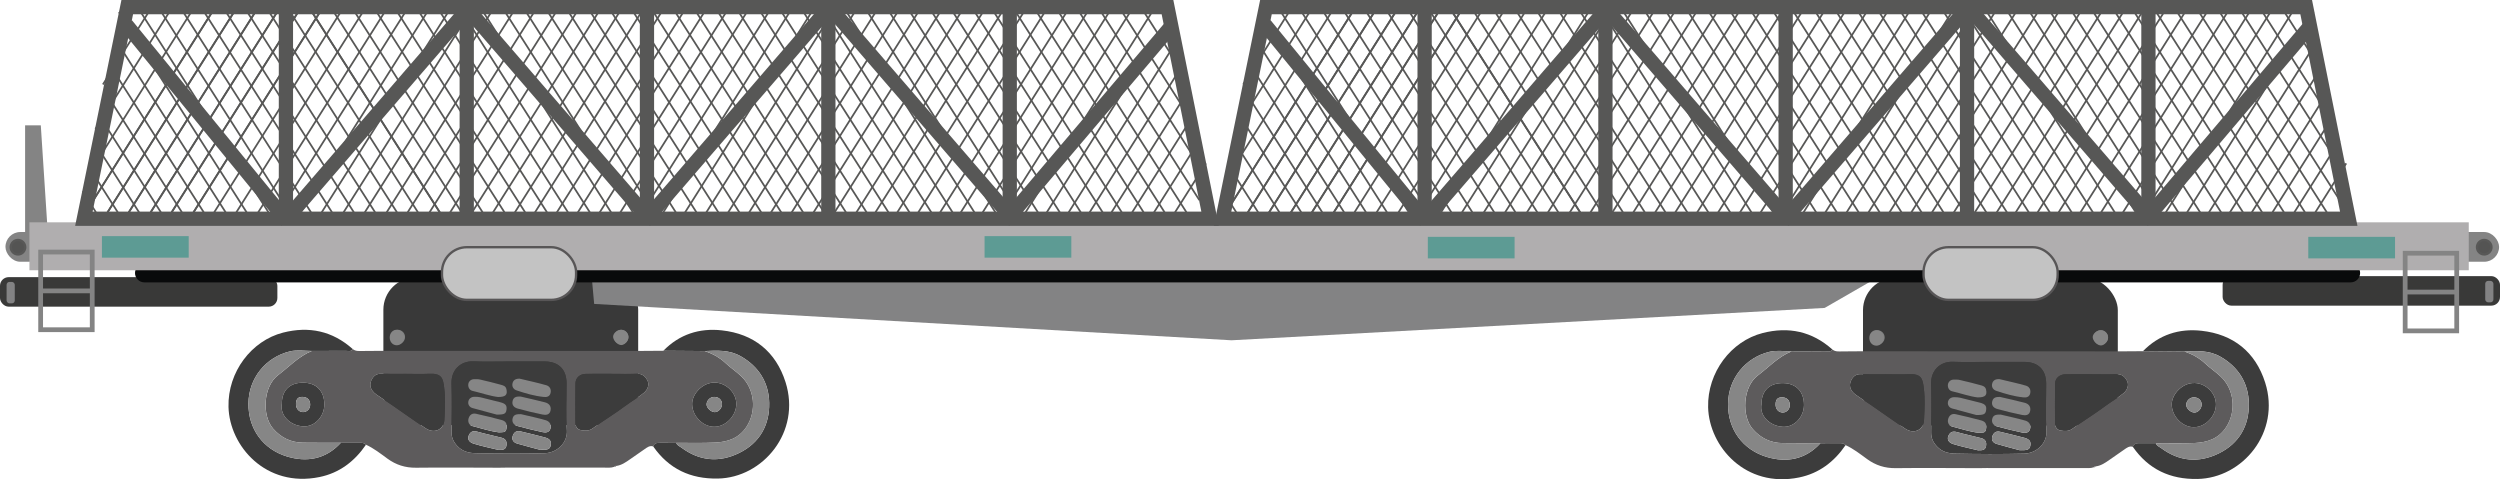<?xml version="1.0" encoding="UTF-8"?> <svg xmlns="http://www.w3.org/2000/svg" id="Capa_2" data-name="Capa 2" viewBox="0 0 1460.27 279.92"><defs><style> .cls-1 { stroke-width: 1.04px; } .cls-1, .cls-2 { stroke: #575756; } .cls-1, .cls-2, .cls-3, .cls-4, .cls-5 { stroke-miterlimit: 10; } .cls-1, .cls-2, .cls-5 { fill: none; } .cls-2 { stroke-width: 8.33px; } .cls-3 { fill: #c3c3c3; stroke: #585657; } .cls-3, .cls-4 { stroke-width: 1.39px; } .cls-4 { fill: #545453; stroke: #585857; } .cls-6 { fill: #5d5b5c; } .cls-6, .cls-7, .cls-8, .cls-9, .cls-10, .cls-11, .cls-12, .cls-13, .cls-14, .cls-15, .cls-16, .cls-17 { stroke-width: 0px; } .cls-7 { fill: #777677; } .cls-8 { fill: #5d9b94; } .cls-9 { fill: #868686; } .cls-10 { fill: #393939; } .cls-11 { fill: #393938; } .cls-12 { fill: #3c3c3c; } .cls-13 { fill: #838384; } .cls-14 { fill: #090a0b; } .cls-15 { fill: #b0aeaf; } .cls-16 { fill: #848484; } .cls-17 { fill: #818282; } .cls-5 { stroke: #848484; stroke-width: 2.78px; } </style></defs><g id="Capa_1-2" data-name="Capa 1"><g><rect class="cls-10" x="1088.19" y="162.29" width="148.84" height="86.24" rx="18.87" ry="18.87"></rect><circle class="cls-17" cx="1227.11" cy="197.11" r="4.22"></circle><circle class="cls-17" cx="1096.63" cy="197.11" r="4.22"></circle><path class="cls-6" d="M1161.14,273.37c-1.78.03-3.57.05-5.35.08-16.16-.02-32.32-.2-48.48,0-6.33.08-11.75-1.66-16.79-5.34-4.01-2.93-7.93-6.02-12.49-8.1-1.01-1.08-2.29-1.15-3.67-1.13-3.67.06-7.35.03-11.02.03-7.38-.02-14.75,0-22.12-.09-7.03-.09-12.84-2.95-17.43-8.21-6.59-7.55-5.87-24.58,2.9-31.23,6.45-4.89,12.01-11.01,19.73-14.13,6.59-.01,13.18.02,19.78-.07,1.4-.02,3.11.74,4.08-1.08,1.71,1.44,3.77,1.17,5.77,1.16,3.55-.02,7.1-.05,10.65-.08,49.83.02,99.66.04,149.49.06,5.19-.04,10.38-.07,15.56-.11,8.06.06,16.12.12,24.18.18,4.52,1.52,8.6,3.71,12.13,7.02,2.85,2.68,6.17,4.88,9.03,7.56,8.07,7.56,9.25,20.34,3.26,29.58-4.4,6.8-11.01,8.95-18.39,9.3-7.54.36-15.11.12-22.67.15-3.09,0-6.18.03-9.27-.02-1.8-.03-3.47.07-4.21,2.11-2.09-.67-3.58.6-5.1,1.64-2.8,1.9-5.57,3.87-8.35,5.81-2.5,1.74-4.98,3.52-8.12,3.95-.51-.12-.9.03-1.15.5-1.98.73-4.05.48-6.09.48-18.62.02-37.23.01-55.85,0ZM1161.83,211.39c-7.05,0-14.12.21-21.16-.06-7.4-.28-12.9,5.09-12.69,12.77.27,9.46.16,18.93.01,28.39-.05,3.35,1.13,5.86,3.36,8.27,2.95,3.19,6.84,4.13,10.67,4.21,13.41.28,26.85.35,40.26.02,7.25-.18,13.62-6.08,13.08-13.53-.66-9.07-.13-18.23-.17-27.35-.03-8.08-4.65-12.68-12.72-12.72-6.88-.03-13.76,0-20.65,0ZM1101.86,218.6c-4.98,0-9.96.1-14.93-.04-2.34-.07-3.93.81-5.14,2.7-2.14,3.34-1.43,6.73,2.19,9.35,2.89,2.09,5.94,3.95,8.88,5.97,6.72,4.63,13.34,9.41,20.15,13.91,4.96,3.28,10.52.72,10.83-5.06.32-6.16.64-12.42-.1-18.51-.68-5.63-1.29-8.74-9-8.35-4.28.22-8.58.04-12.87.04ZM1221.94,218.6c-5.16,0-10.32-.07-15.47.02-3.5.06-6.03,2.27-6.09,5.55-.13,7.73-.04,15.47-.03,23.21,0,2.2,1.31,3.79,3.22,4.1,2.26.36,4.59.64,6.87-1,6.21-4.49,12.79-8.48,18.93-13.06,3.56-2.66,7.45-4.83,10.88-7.63,2.41-1.97,3.4-4.96,2.18-7.3-1.21-2.32-2.97-4.05-6.06-3.93-4.81.18-9.63.05-14.44.05ZM1028.89,236.05c-1.26,6.57,4.52,12.74,12.42,13.24,6.73.43,12.38-5.73,12.4-12.73.02-7.93-4.69-12.79-12.43-12.78-7.85,0-12.38,4.49-12.39,12.27ZM1294.35,236.32c.06-6.56-5.71-12.26-12.2-12.6-7.32-.38-13.65,6.53-13.61,12.51.05,6.94,6.14,13.25,12.87,13.29,6.66.04,12.87-6.3,12.94-13.21Z"></path><path class="cls-12" d="M1070.26,204.09c-.97,1.82-2.68,1.06-4.08,1.08-6.59.08-13.18.05-19.78.07-4.28-.03-8.63-.75-12.81.25-13.99,3.35-24.14,15.58-24.23,30.53-.09,14.88,8.62,26.64,22.58,30.87,11.59,3.51,22.68,1.55,31.39-7.99,3.67,0,7.35.03,11.02-.03,1.38-.02,2.66.05,3.67,1.13-6.65,9.75-15.53,16.51-27.16,18.89-31.26,6.39-52.57-18.1-53.13-40.98-.5-20.44,13.44-38.68,31.87-43.39,15.15-3.87,28.83-.97,40.65,9.57Z"></path><path class="cls-12" d="M1161.83,211.38c6.88,0,13.76-.03,20.65,0,8.07.04,12.69,4.64,12.72,12.72.04,9.12-.49,18.27.17,27.35.54,7.45-5.83,13.35-13.08,13.53-13.41.33-26.84.27-40.26-.02-3.82-.08-7.72-1.02-10.67-4.21-2.23-2.41-3.41-4.92-3.36-8.27.14-9.46.25-18.93-.01-28.39-.22-7.68,5.28-13.05,12.69-12.77,7.04.27,14.11.06,21.16.05ZM1155.62,252.79c2.11-.18,4.03.43,4.45-2.15.46-2.8-.12-4.32-2.87-5.09-4.92-1.37-9.9-2.49-14.88-3.62-2.17-.49-3.69.59-4.34,2.62-.67,2.11.32,4.08,2.2,4.56,5.27,1.35,10.47,3.07,15.44,3.68ZM1179.71,262.97c4.6.18,5.75-.43,6.19-2.49.52-2.41-.34-3.89-3.33-4.72-4.72-1.31-9.52-2.35-14.28-3.54-2.55-.64-3.97.75-4.6,2.84-.65,2.14.63,3.67,2.61,4.25,4.87,1.44,9.8,2.69,13.41,3.67ZM1155.19,232.13c4.52,0,5.62-1.32,4.87-4.6-.44-1.92-2.02-2.22-3.44-2.61-3.93-1.09-7.9-2.06-11.87-2.97-1.15-.26-2.39-.25-3.58-.23-1.79.03-3.07,1.23-3.35,2.72-.32,1.72.54,3.67,2.34,4.09,5.29,1.24,10.44,3.09,15.03,3.6ZM1155.42,263.03c2.51.08,4.16-.14,4.62-2.35.5-2.4-.37-4.11-2.72-4.73-4.77-1.26-9.62-2.23-14.36-3.58-2.52-.72-4.01.15-4.91,2.29-1.11,2.63,1,4.13,2.73,4.68,5.01,1.57,10.19,2.61,14.63,3.7ZM1167.94,221.46c-2.23-.1-3.92.64-4.35,2.85-.35,1.84.59,3.38,2.45,4,5.18,1.73,10.41,3.28,15.88,3.82,1.84.18,3.49-.25,3.95-2.39.49-2.23-.63-3.93-2.55-4.48-5.07-1.45-10.25-2.55-15.38-3.79ZM1154.28,242.39c4.52.11,5.52-.51,5.83-2.78.35-2.57-.49-3.6-3.77-4.46-3.79-.99-7.58-1.96-11.4-2.84-1.16-.27-2.38-.33-3.58-.31-1.97.04-3.38,1.22-3.59,3.04-.18,1.55.74,3.07,2.43,3.54,5.07,1.43,10.18,2.76,14.08,3.81ZM1168.23,231.85c-2.02,0-3.91.1-4.52,2.49-.66,2.56.89,3.98,2.99,4.57,4.76,1.32,9.57,2.48,14.41,3.47,2.06.42,4.32.28,4.78-2.54.41-2.49-1.06-3.99-3.22-4.57-4.78-1.26-9.61-2.29-14.43-3.42ZM1168.58,242.15c-2.19.01-4.38-.06-4.95,2.65-.45,2.17.78,3.71,2.77,4.25,4.92,1.34,9.88,2.56,14.86,3.62,1.89.41,3.92.17,4.55-2.22.65-2.48-.75-4.17-2.85-4.78-4.74-1.37-9.58-2.37-14.39-3.52Z"></path><path class="cls-12" d="M1251.73,205.12c9.41-9.64,21.11-13.35,34.15-11.92,18.67,2.05,31.54,12.42,37.21,30.23,9.26,29.07-13.16,55.88-39.54,56.34-16.01.28-28.6-5.64-37.76-18.79.74-2.03,2.4-2.14,4.21-2.11,3.09.05,6.18.02,9.27.02.42,1.51,1.85,1.94,2.93,2.74,10.64,7.93,22.05,8.96,33.85,3.18,12.02-5.89,17.77-16.41,17.52-29.22-.23-11.71-5.96-21.17-16.61-27.24-6.72-3.83-13.84-3.38-21.05-3.06-8.06-.06-16.12-.12-24.18-.18Z"></path><path class="cls-12" d="M1101.86,218.6c4.29,0,8.59.18,12.87-.04,7.71-.39,8.32,2.72,9,8.35.74,6.09.42,12.35.1,18.51-.3,5.78-5.87,8.34-10.83,5.06-6.81-4.5-13.43-9.28-20.15-13.91-2.94-2.02-5.99-3.88-8.88-5.97-3.61-2.62-4.33-6-2.19-9.35,1.21-1.88,2.8-2.76,5.14-2.7,4.97.14,9.95.04,14.93.04Z"></path><path class="cls-12" d="M1221.94,218.6c4.81,0,9.63.13,14.44-.05,3.09-.12,4.85,1.61,6.06,3.93,1.22,2.34.24,5.34-2.18,7.3-3.44,2.8-7.32,4.97-10.88,7.63-6.14,4.58-12.72,8.57-18.93,13.06-2.28,1.65-4.61,1.37-6.87,1-1.91-.31-3.22-1.9-3.22-4.1-.01-7.74-.1-15.47.03-23.21.05-3.28,2.58-5.48,6.09-5.55,5.16-.09,10.31-.02,15.47-.02Z"></path><path class="cls-9" d="M1063.33,258.9c-8.71,9.54-19.8,11.5-31.39,7.99-13.96-4.23-22.67-15.99-22.58-30.87.09-14.95,10.24-27.19,24.23-30.53,4.18-1,8.53-.29,12.81-.25-7.72,3.12-13.28,9.24-19.73,14.13-8.77,6.65-9.49,23.68-2.9,31.23,4.59,5.26,10.4,8.12,17.43,8.21,7.37.1,14.75.07,22.12.09Z"></path><path class="cls-9" d="M1275.91,205.3c7.21-.32,14.34-.77,21.05,3.06,10.65,6.08,16.38,15.54,16.61,27.24.25,12.8-5.51,23.33-17.52,29.22-11.8,5.78-23.21,4.75-33.85-3.18-1.08-.8-2.51-1.23-2.93-2.74,7.56-.02,15.13.22,22.67-.15,7.38-.35,13.98-2.51,18.39-9.3,5.98-9.24,4.8-22.02-3.26-29.58-2.86-2.68-6.17-4.87-9.03-7.56-3.53-3.32-7.61-5.5-12.13-7.02Z"></path><path class="cls-12" d="M1028.89,236.05c.01-7.78,4.54-12.27,12.39-12.27,7.73,0,12.45,4.85,12.43,12.78-.02,7-5.68,13.16-12.4,12.73-7.89-.5-13.67-6.67-12.42-13.24ZM1037.13,236.11c-.07,2.75,1.67,4.8,4.11,4.85,2.26.05,4.14-1.83,4.2-4.21.07-2.74-1.58-4.54-4.26-4.65-2.76-.11-3.97,1.1-4.05,4.01Z"></path><path class="cls-12" d="M1294.35,236.32c-.07,6.91-6.28,13.25-12.94,13.21-6.73-.04-12.82-6.35-12.87-13.29-.04-5.98,6.29-12.89,13.61-12.51,6.49.33,12.27,6.03,12.2,12.6ZM1286,236.31c0-2.49-2.01-4.29-4.7-4.21-2.22.07-4.15,1.95-4.32,4.18-.15,2,2.32,4.52,4.61,4.69,2.16.16,4.4-2.21,4.41-4.67Z"></path><path class="cls-7" d="M1224.22,272.38c-.28.4-.59.75-1.15.5.25-.47.64-.62,1.15-.5Z"></path><path class="cls-9" d="M1231.34,197.31c-.1,2.17-2.26,4.48-4.19,4.48-2.23,0-5.02-3.02-4.76-5.16.24-1.99,2.66-3.85,4.88-3.75,2.25.1,4.18,2.2,4.07,4.44Z"></path><path class="cls-9" d="M1091.89,197.52c-.07-2.71,1.79-4.75,4.26-4.67,2.24.07,4.01,1.99,4.07,4.39.07,2.63-1.88,4.74-4.3,4.68-2.27-.06-3.96-1.91-4.03-4.4Z"></path><path class="cls-9" d="M1155.62,252.79c-4.97-.62-10.17-2.33-15.44-3.68-1.88-.48-2.87-2.46-2.2-4.56.65-2.02,2.16-3.11,4.34-2.62,4.98,1.13,9.96,2.26,14.88,3.62,2.76.77,3.33,2.29,2.87,5.09-.42,2.58-2.35,1.97-4.45,2.15Z"></path><path class="cls-9" d="M1179.71,262.97c-3.61-.98-8.54-2.23-13.41-3.67-1.98-.58-3.26-2.11-2.61-4.25.64-2.09,2.06-3.48,4.6-2.84,4.76,1.19,9.55,2.23,14.28,3.54,2.99.83,3.85,2.31,3.33,4.72-.45,2.07-1.59,2.67-6.19,2.49Z"></path><path class="cls-9" d="M1155.19,232.13c-4.58-.51-9.74-2.36-15.03-3.6-1.8-.42-2.66-2.37-2.34-4.09.28-1.49,1.56-2.69,3.35-2.72,1.19-.02,2.43-.04,3.58.23,3.98.91,7.94,1.89,11.87,2.97,1.41.39,3,.7,3.44,2.61.75,3.27-.35,4.61-4.87,4.6Z"></path><path class="cls-9" d="M1155.42,263.03c-4.45-1.09-9.62-2.13-14.63-3.7-1.73-.54-3.84-2.05-2.73-4.68.9-2.14,2.39-3.01,4.91-2.29,4.74,1.35,9.59,2.32,14.36,3.58,2.35.62,3.22,2.33,2.72,4.73-.46,2.21-2.1,2.43-4.62,2.35Z"></path><path class="cls-9" d="M1167.94,221.46c5.13,1.24,10.31,2.34,15.38,3.79,1.92.55,3.04,2.25,2.55,4.48-.47,2.14-2.12,2.58-3.95,2.39-5.46-.54-10.7-2.09-15.88-3.82-1.86-.62-2.8-2.16-2.45-4,.42-2.21,2.12-2.96,4.35-2.85Z"></path><path class="cls-9" d="M1154.28,242.39c-3.91-1.05-9.01-2.38-14.08-3.81-1.69-.48-2.61-2-2.43-3.54.21-1.82,1.62-3,3.59-3.04,1.19-.02,2.42.04,3.58.31,3.81.89,7.61,1.86,11.4,2.84,3.28.85,4.12,1.89,3.77,4.46-.31,2.27-1.31,2.89-5.83,2.78Z"></path><path class="cls-9" d="M1168.23,231.85c4.81,1.13,9.65,2.16,14.43,3.42,2.16.57,3.63,2.08,3.22,4.57-.46,2.82-2.73,2.96-4.78,2.54-4.84-.99-9.65-2.15-14.41-3.47-2.09-.58-3.65-2-2.99-4.57.62-2.39,2.5-2.5,4.52-2.49Z"></path><path class="cls-9" d="M1168.58,242.15c4.8,1.15,9.65,2.16,14.39,3.52,2.1.61,3.5,2.3,2.85,4.78-.63,2.4-2.66,2.63-4.55,2.22-4.99-1.07-9.94-2.29-14.86-3.62-1.99-.54-3.22-2.08-2.77-4.25.56-2.71,2.76-2.64,4.95-2.65Z"></path><path class="cls-9" d="M1037.13,236.11c.08-2.91,1.3-4.11,4.05-4.01,2.67.1,4.33,1.91,4.26,4.65-.06,2.38-1.94,4.26-4.2,4.21-2.45-.05-4.19-2.11-4.11-4.85Z"></path><path class="cls-9" d="M1286,236.31c0,2.46-2.25,4.83-4.41,4.67-2.28-.17-4.76-2.69-4.61-4.69.17-2.24,2.1-4.11,4.32-4.18,2.69-.09,4.71,1.72,4.7,4.21Z"></path><rect class="cls-10" x="223.93" y="162.04" width="148.84" height="86.24" rx="18.87" ry="18.87"></rect><circle class="cls-17" cx="362.85" cy="196.86" r="4.22"></circle><circle class="cls-17" cx="232.37" cy="196.86" r="4.22"></circle><path class="cls-6" d="M296.88,273.12c-1.78.03-3.57.05-5.35.08-16.16-.02-32.32-.2-48.48,0-6.33.08-11.75-1.66-16.79-5.34-4.01-2.93-7.93-6.02-12.49-8.1-1.01-1.08-2.29-1.15-3.67-1.13-3.67.06-7.35.03-11.02.03-7.38-.02-14.75,0-22.12-.09-7.03-.09-12.84-2.95-17.43-8.21-6.59-7.55-5.87-24.58,2.9-31.23,6.45-4.89,12.01-11.01,19.73-14.13,6.59-.01,13.18.02,19.78-.07,1.4-.02,3.11.74,4.08-1.08,1.71,1.44,3.77,1.17,5.77,1.16,3.55-.02,7.1-.05,10.65-.08,49.83.02,99.66.04,149.49.06,5.19-.04,10.38-.07,15.56-.11,8.06.06,16.12.12,24.18.18,4.52,1.52,8.6,3.71,12.13,7.02,2.85,2.68,6.17,4.88,9.03,7.56,8.07,7.56,9.25,20.34,3.26,29.58-4.4,6.8-11.01,8.95-18.39,9.3-7.54.36-15.11.12-22.67.15-3.09,0-6.18.03-9.27-.02-1.8-.03-3.47.07-4.21,2.11-2.09-.67-3.58.6-5.1,1.64-2.8,1.9-5.57,3.87-8.35,5.81-2.5,1.74-4.98,3.52-8.12,3.95-.51-.12-.9.03-1.15.5-1.98.73-4.05.48-6.09.48-18.62.02-37.23.01-55.85,0ZM297.57,211.14c-7.05,0-14.12.21-21.16-.06-7.4-.28-12.9,5.09-12.69,12.77.27,9.46.16,18.93.01,28.39-.05,3.35,1.13,5.86,3.36,8.27,2.95,3.19,6.84,4.13,10.67,4.21,13.41.28,26.85.35,40.26.02,7.25-.18,13.62-6.08,13.08-13.53-.66-9.07-.13-18.23-.17-27.35-.03-8.08-4.65-12.68-12.72-12.72-6.88-.03-13.76,0-20.65,0ZM237.6,218.36c-4.98,0-9.96.1-14.93-.04-2.34-.07-3.93.81-5.14,2.7-2.14,3.34-1.43,6.73,2.19,9.35,2.89,2.09,5.94,3.95,8.88,5.97,6.72,4.63,13.34,9.41,20.15,13.91,4.96,3.28,10.52.72,10.83-5.06.32-6.16.64-12.42-.1-18.51-.68-5.63-1.29-8.74-9-8.35-4.28.22-8.58.04-12.87.04ZM357.68,218.36c-5.16,0-10.32-.07-15.47.02-3.5.06-6.03,2.27-6.09,5.55-.13,7.73-.04,15.47-.03,23.21,0,2.2,1.31,3.79,3.22,4.1,2.26.36,4.59.64,6.87-1,6.21-4.49,12.79-8.48,18.93-13.06,3.56-2.66,7.45-4.83,10.88-7.63,2.41-1.97,3.4-4.96,2.18-7.3-1.21-2.32-2.97-4.05-6.06-3.93-4.81.18-9.63.05-14.44.05ZM164.63,235.8c-1.26,6.57,4.52,12.74,12.42,13.24,6.73.43,12.38-5.73,12.4-12.73.02-7.93-4.69-12.79-12.43-12.78-7.85,0-12.38,4.49-12.39,12.27ZM430.09,236.07c.06-6.56-5.71-12.26-12.2-12.6-7.32-.38-13.65,6.53-13.61,12.51.05,6.94,6.14,13.25,12.87,13.29,6.66.04,12.87-6.3,12.94-13.21Z"></path><path class="cls-12" d="M206,203.85c-.97,1.82-2.68,1.06-4.08,1.08-6.59.08-13.18.05-19.78.07-4.28-.03-8.63-.75-12.81.25-13.99,3.35-24.14,15.58-24.23,30.53-.09,14.88,8.62,26.64,22.58,30.87,11.59,3.51,22.68,1.55,31.39-7.99,3.67,0,7.35.03,11.02-.03,1.38-.02,2.66.05,3.67,1.13-6.65,9.75-15.53,16.51-27.16,18.89-31.26,6.39-52.57-18.1-53.13-40.98-.5-20.44,13.44-38.68,31.87-43.39,15.15-3.87,28.83-.97,40.65,9.57Z"></path><path class="cls-12" d="M297.57,211.14c6.88,0,13.76-.03,20.65,0,8.07.04,12.69,4.64,12.72,12.72.04,9.12-.49,18.27.17,27.35.54,7.45-5.83,13.35-13.08,13.53-13.41.33-26.84.27-40.26-.02-3.82-.08-7.72-1.02-10.67-4.21-2.23-2.41-3.41-4.92-3.36-8.27.14-9.46.25-18.93-.01-28.39-.22-7.68,5.28-13.05,12.69-12.77,7.04.27,14.11.06,21.16.05ZM291.36,252.54c2.11-.18,4.03.43,4.45-2.15.46-2.8-.12-4.32-2.87-5.09-4.92-1.37-9.9-2.49-14.88-3.62-2.17-.49-3.69.59-4.34,2.62-.67,2.11.32,4.08,2.2,4.56,5.27,1.35,10.47,3.07,15.44,3.68ZM315.45,262.73c4.6.18,5.75-.43,6.19-2.49.52-2.41-.34-3.89-3.33-4.72-4.72-1.31-9.52-2.35-14.28-3.54-2.55-.64-3.97.75-4.6,2.84-.65,2.14.63,3.67,2.61,4.25,4.87,1.44,9.8,2.69,13.41,3.67ZM290.93,231.89c4.52,0,5.62-1.32,4.87-4.6-.44-1.92-2.02-2.22-3.44-2.61-3.93-1.09-7.9-2.06-11.87-2.97-1.15-.26-2.39-.25-3.58-.23-1.79.03-3.07,1.23-3.35,2.72-.32,1.72.54,3.67,2.34,4.09,5.29,1.24,10.44,3.09,15.03,3.6ZM291.16,262.79c2.51.08,4.16-.14,4.62-2.35.5-2.4-.37-4.11-2.72-4.73-4.77-1.26-9.62-2.23-14.36-3.58-2.52-.72-4.01.15-4.91,2.29-1.11,2.63,1,4.13,2.73,4.68,5.01,1.57,10.19,2.61,14.63,3.7ZM303.68,221.21c-2.23-.1-3.92.64-4.35,2.85-.35,1.84.59,3.38,2.45,4,5.18,1.73,10.41,3.28,15.88,3.82,1.84.18,3.49-.25,3.95-2.39.49-2.23-.63-3.93-2.55-4.48-5.07-1.45-10.25-2.55-15.38-3.79ZM290.02,242.15c4.52.11,5.52-.51,5.83-2.78.35-2.57-.49-3.6-3.77-4.46-3.79-.99-7.58-1.96-11.4-2.84-1.16-.27-2.38-.33-3.58-.31-1.97.04-3.38,1.22-3.59,3.04-.18,1.55.74,3.07,2.43,3.54,5.07,1.43,10.18,2.76,14.08,3.81ZM303.97,231.6c-2.02,0-3.91.1-4.52,2.49-.66,2.56.89,3.98,2.99,4.57,4.76,1.32,9.57,2.48,14.41,3.47,2.06.42,4.32.28,4.78-2.54.41-2.49-1.06-3.99-3.22-4.57-4.78-1.26-9.61-2.29-14.43-3.42ZM304.32,241.91c-2.19.01-4.38-.06-4.95,2.65-.45,2.17.78,3.71,2.77,4.25,4.92,1.34,9.88,2.56,14.86,3.62,1.89.41,3.92.17,4.55-2.22.65-2.48-.75-4.17-2.85-4.78-4.74-1.37-9.58-2.37-14.39-3.52Z"></path><path class="cls-12" d="M387.47,204.88c9.41-9.64,21.11-13.35,34.15-11.92,18.67,2.05,31.54,12.42,37.21,30.23,9.26,29.07-13.16,55.88-39.54,56.34-16.01.28-28.6-5.64-37.76-18.79.74-2.03,2.4-2.14,4.21-2.11,3.09.05,6.18.02,9.27.02.42,1.51,1.85,1.94,2.93,2.74,10.64,7.93,22.05,8.96,33.85,3.18,12.02-5.89,17.77-16.41,17.52-29.22-.23-11.71-5.96-21.17-16.61-27.24-6.72-3.83-13.84-3.38-21.05-3.06-8.06-.06-16.12-.12-24.18-.18Z"></path><path class="cls-12" d="M237.6,218.36c4.29,0,8.59.18,12.87-.04,7.71-.39,8.32,2.72,9,8.35.74,6.09.42,12.35.1,18.51-.3,5.78-5.87,8.34-10.83,5.06-6.81-4.5-13.43-9.28-20.15-13.91-2.94-2.02-5.99-3.88-8.88-5.97-3.61-2.62-4.33-6-2.19-9.35,1.21-1.88,2.8-2.76,5.14-2.7,4.97.14,9.95.04,14.93.04Z"></path><path class="cls-12" d="M357.68,218.36c4.81,0,9.63.13,14.44-.05,3.09-.12,4.85,1.61,6.06,3.93,1.22,2.34.24,5.34-2.18,7.3-3.44,2.8-7.32,4.97-10.88,7.63-6.14,4.58-12.72,8.57-18.93,13.06-2.28,1.65-4.61,1.37-6.87,1-1.91-.31-3.22-1.9-3.22-4.1-.01-7.74-.1-15.47.03-23.21.05-3.28,2.58-5.48,6.09-5.55,5.16-.09,10.31-.02,15.47-.02Z"></path><path class="cls-9" d="M199.07,258.66c-8.71,9.54-19.8,11.5-31.39,7.99-13.96-4.23-22.67-15.99-22.58-30.87.09-14.95,10.24-27.19,24.23-30.53,4.18-1,8.53-.29,12.81-.25-7.72,3.12-13.28,9.24-19.73,14.13-8.77,6.65-9.49,23.68-2.9,31.23,4.59,5.26,10.4,8.12,17.43,8.21,7.37.1,14.75.07,22.12.09Z"></path><path class="cls-9" d="M411.65,205.05c7.21-.32,14.34-.77,21.05,3.06,10.65,6.08,16.38,15.54,16.61,27.24.25,12.8-5.51,23.33-17.52,29.22-11.8,5.78-23.21,4.75-33.85-3.18-1.08-.8-2.51-1.23-2.93-2.74,7.56-.02,15.13.22,22.67-.15,7.38-.35,13.98-2.51,18.39-9.3,5.98-9.24,4.8-22.02-3.26-29.58-2.86-2.68-6.17-4.87-9.03-7.56-3.53-3.32-7.61-5.5-12.13-7.02Z"></path><path class="cls-12" d="M164.63,235.8c.01-7.78,4.54-12.27,12.39-12.27,7.73,0,12.45,4.85,12.43,12.78-.02,7-5.68,13.16-12.4,12.73-7.89-.5-13.67-6.67-12.42-13.24ZM172.87,235.86c-.07,2.75,1.67,4.8,4.11,4.85,2.26.05,4.14-1.83,4.2-4.21.07-2.74-1.58-4.54-4.26-4.65-2.76-.11-3.97,1.1-4.05,4.01Z"></path><path class="cls-12" d="M430.09,236.07c-.07,6.91-6.28,13.25-12.94,13.21-6.73-.04-12.82-6.35-12.87-13.29-.04-5.98,6.29-12.89,13.61-12.51,6.49.33,12.27,6.03,12.2,12.6ZM421.74,236.06c0-2.49-2.01-4.29-4.7-4.21-2.22.07-4.15,1.95-4.32,4.18-.15,2,2.32,4.52,4.61,4.69,2.16.16,4.4-2.21,4.41-4.67Z"></path><path class="cls-7" d="M359.96,272.14c-.28.4-.59.75-1.15.5.25-.47.64-.62,1.15-.5Z"></path><path class="cls-9" d="M367.08,197.07c-.1,2.17-2.26,4.48-4.19,4.48-2.23,0-5.02-3.02-4.76-5.16.24-1.99,2.66-3.85,4.88-3.75,2.25.1,4.18,2.2,4.07,4.44Z"></path><path class="cls-9" d="M227.63,197.28c-.07-2.71,1.79-4.75,4.26-4.67,2.24.07,4.01,1.99,4.07,4.39.07,2.63-1.88,4.74-4.3,4.68-2.27-.06-3.96-1.91-4.03-4.4Z"></path><path class="cls-9" d="M291.36,252.54c-4.97-.62-10.17-2.33-15.44-3.68-1.88-.48-2.87-2.46-2.2-4.56.65-2.02,2.16-3.11,4.34-2.62,4.98,1.13,9.96,2.26,14.88,3.62,2.76.77,3.33,2.29,2.87,5.09-.42,2.58-2.35,1.97-4.45,2.15Z"></path><path class="cls-9" d="M315.45,262.73c-3.61-.98-8.54-2.23-13.41-3.67-1.98-.58-3.26-2.11-2.61-4.25.64-2.09,2.06-3.48,4.6-2.84,4.76,1.19,9.55,2.23,14.28,3.54,2.99.83,3.85,2.31,3.33,4.72-.45,2.07-1.59,2.67-6.19,2.49Z"></path><path class="cls-9" d="M290.93,231.89c-4.58-.51-9.74-2.36-15.03-3.6-1.8-.42-2.66-2.37-2.34-4.09.28-1.49,1.56-2.69,3.35-2.72,1.19-.02,2.43-.04,3.58.23,3.98.91,7.94,1.89,11.87,2.97,1.41.39,3,.7,3.44,2.61.75,3.27-.35,4.61-4.87,4.6Z"></path><path class="cls-9" d="M291.16,262.79c-4.45-1.09-9.62-2.13-14.63-3.7-1.73-.54-3.84-2.05-2.73-4.68.9-2.14,2.39-3.01,4.91-2.29,4.74,1.35,9.59,2.32,14.36,3.58,2.35.62,3.22,2.33,2.72,4.73-.46,2.21-2.1,2.43-4.62,2.35Z"></path><path class="cls-9" d="M303.68,221.21c5.13,1.24,10.31,2.34,15.38,3.79,1.92.55,3.04,2.25,2.55,4.48-.47,2.14-2.12,2.58-3.95,2.39-5.46-.54-10.7-2.09-15.88-3.82-1.86-.62-2.8-2.16-2.45-4,.42-2.21,2.12-2.96,4.35-2.85Z"></path><path class="cls-9" d="M290.02,242.15c-3.91-1.05-9.01-2.38-14.08-3.81-1.69-.48-2.61-2-2.43-3.54.21-1.82,1.62-3,3.59-3.04,1.19-.02,2.42.04,3.58.31,3.81.89,7.61,1.86,11.4,2.84,3.28.85,4.12,1.89,3.77,4.46-.31,2.27-1.31,2.89-5.83,2.78Z"></path><path class="cls-9" d="M303.97,231.6c4.81,1.13,9.65,2.16,14.43,3.42,2.16.57,3.63,2.08,3.22,4.57-.46,2.82-2.73,2.96-4.78,2.54-4.84-.99-9.65-2.15-14.41-3.47-2.09-.58-3.65-2-2.99-4.57.62-2.39,2.5-2.5,4.52-2.49Z"></path><path class="cls-9" d="M304.32,241.91c4.8,1.15,9.65,2.16,14.39,3.52,2.1.61,3.5,2.3,2.85,4.78-.63,2.4-2.66,2.63-4.55,2.22-4.99-1.07-9.94-2.29-14.86-3.62-1.99-.54-3.22-2.08-2.77-4.25.56-2.71,2.76-2.64,4.95-2.65Z"></path><path class="cls-9" d="M172.87,235.86c.08-2.91,1.3-4.11,4.05-4.01,2.67.1,4.33,1.91,4.26,4.65-.06,2.38-1.94,4.26-4.2,4.21-2.45-.05-4.19-2.11-4.11-4.85Z"></path><path class="cls-9" d="M421.74,236.06c0,2.46-2.25,4.83-4.41,4.67-2.28-.17-4.76-2.69-4.61-4.69.17-2.24,2.1-4.11,4.32-4.18,2.69-.09,4.71,1.72,4.7,4.21Z"></path><polyline class="cls-13" points="1106.4 156.47 1065.8 179.86 719.3 198.76 347.05 177.52 345.16 156.47 1106.4 159.45"></polyline><rect class="cls-11" y="161.88" width="162.02" height="17.25" rx="5.08" ry="5.08"></rect><rect class="cls-13" x="3.85" y="164.67" width="4.78" height="12.52" rx="1.67" ry="1.67"></rect><rect class="cls-11" x="1298.25" y="161.29" width="162.02" height="17.25" rx="5.08" ry="5.08" transform="translate(2758.52 339.82) rotate(180)"></rect><rect class="cls-13" x="1451.63" y="164.08" width="4.78" height="12.52" rx="1.67" ry="1.67" transform="translate(2908.05 340.67) rotate(180)"></rect><polygon class="cls-16" points="23.83 73.2 14.66 73.2 14.66 135.53 27.88 135.53 23.83 73.2"></polygon><rect class="cls-16" x="3.19" y="135.53" width="1456.55" height="17.37" rx="8.68" ry="8.68"></rect><circle class="cls-4" cx="10.5" cy="144.4" r="4.22"></circle><circle class="cls-4" cx="1451.06" cy="144.39" r="4.22"></circle><path class="cls-14" d="M78.85,159.45h0c0,3.02,2.47,5.49,5.49,5.49h1288.74c3.02,0,5.49-2.47,5.49-5.49h0c0-3.02-2.47-5.49-5.49-5.49H84.35c-3.02,0-5.49,2.47-5.49,5.49"></path><rect class="cls-15" x="17.19" y="129.86" width="1424.83" height="28"></rect><rect class="cls-8" x="1348.28" y="138.34" width="50.68" height="12.58"></rect><rect class="cls-8" x="834" y="138.34" width="50.68" height="12.58"></rect><rect class="cls-8" x="575.09" y="137.92" width="50.68" height="12.58"></rect><rect class="cls-8" x="59.54" y="137.92" width="50.68" height="12.58"></rect><g><polygon class="cls-5" points="53.87 192.59 23.74 192.59 23.74 147.23 53.87 147.23 53.87 169.91 53.87 192.59"></polygon><line class="cls-5" x1="23.74" y1="169.91" x2="53.87" y2="169.91"></line></g><g><polygon class="cls-5" points="1434.99 193.27 1404.87 193.27 1404.87 147.91 1434.99 147.91 1434.99 170.59 1434.99 193.27"></polygon><line class="cls-5" x1="1404.87" y1="170.59" x2="1434.99" y2="170.59"></line></g><rect class="cls-3" x="258.17" y="144.39" width="78.32" height="30.77" rx="14.53" ry="14.53"></rect><rect class="cls-3" x="1123.57" y="144.39" width="78.32" height="30.77" rx="14.53" ry="14.53"></rect><line class="cls-1" x1="848.34" y1="7.07" x2="922.94" y2="124.02"></line><line class="cls-1" x1="852.91" y1="7.07" x2="779.07" y2="124.02"></line><line class="cls-1" x1="861.11" y1="7.07" x2="935.71" y2="124.02"></line><line class="cls-1" x1="873.37" y1="7.07" x2="947.97" y2="124.02"></line><line class="cls-1" x1="877.95" y1="7.07" x2="804.1" y2="124.02"></line><line class="cls-1" x1="886.14" y1="7.07" x2="960.75" y2="124.02"></line><line class="cls-1" x1="890.72" y1="7.07" x2="816.87" y2="124.02"></line><line class="cls-1" x1="898.2" y1="7.07" x2="972.81" y2="124.02"></line><line class="cls-1" x1="902.78" y1="7.07" x2="828.94" y2="124.02"></line><line class="cls-1" x1="910.98" y1="7.07" x2="985.58" y2="124.02"></line><line class="cls-1" x1="915.55" y1="7.07" x2="841.71" y2="124.02"></line><line class="cls-1" x1="923.24" y1="7.07" x2="997.84" y2="124.02"></line><line class="cls-1" x1="927.81" y1="7.07" x2="853.97" y2="124.02"></line><line class="cls-1" x1="936.01" y1="7.07" x2="1010.61" y2="124.02"></line><line class="cls-1" x1="940.58" y1="7.07" x2="866.74" y2="124.02"></line><line class="cls-1" x1="948.41" y1="7.07" x2="1023.02" y2="124.02"></line><line class="cls-1" x1="952.99" y1="7.07" x2="879.15" y2="124.02"></line><line class="cls-1" x1="961.19" y1="7.07" x2="1035.79" y2="124.02"></line><line class="cls-1" x1="965.76" y1="7.07" x2="891.92" y2="124.02"></line><line class="cls-1" x1="973.45" y1="7.07" x2="1048.05" y2="124.02"></line><line class="cls-1" x1="978.02" y1="7.07" x2="904.18" y2="124.02"></line><line class="cls-1" x1="986.22" y1="7.07" x2="1060.82" y2="124.02"></line><line class="cls-1" x1="990.79" y1="7.07" x2="916.95" y2="124.02"></line><line class="cls-1" x1="998.28" y1="7.07" x2="1072.89" y2="124.02"></line><line class="cls-1" x1="1002.86" y1="7.07" x2="929.02" y2="124.02"></line><line class="cls-1" x1="1011.05" y1="7.07" x2="1085.66" y2="124.02"></line><line class="cls-1" x1="1015.63" y1="7.07" x2="941.79" y2="124.02"></line><line class="cls-1" x1="1023.31" y1="7.07" x2="1097.92" y2="124.02"></line><line class="cls-1" x1="1027.89" y1="7.07" x2="954.05" y2="124.02"></line><line class="cls-1" x1="1036.08" y1="7.07" x2="1110.69" y2="124.02"></line><line class="cls-1" x1="1040.66" y1="7.07" x2="966.82" y2="124.02"></line><line class="cls-1" x1="1047.81" y1="7.1" x2="1122.41" y2="124.05"></line><line class="cls-1" x1="1052.39" y1="7.1" x2="978.54" y2="124.05"></line><line class="cls-1" x1="1060.58" y1="7.1" x2="1135.19" y2="124.05"></line><line class="cls-1" x1="1065.16" y1="7.1" x2="991.32" y2="124.05"></line><line class="cls-1" x1="1072.84" y1="7.1" x2="1147.45" y2="124.05"></line><line class="cls-1" x1="1077.42" y1="7.1" x2="1003.58" y2="124.05"></line><line class="cls-1" x1="1085.61" y1="7.1" x2="1160.22" y2="124.05"></line><line class="cls-1" x1="1090.19" y1="7.1" x2="1016.35" y2="124.05"></line><line class="cls-1" x1="1097.68" y1="7.1" x2="1172.28" y2="124.05"></line><line class="cls-1" x1="1102.25" y1="7.1" x2="1028.41" y2="124.05"></line><line class="cls-1" x1="1110.45" y1="7.1" x2="1185.05" y2="124.05"></line><line class="cls-1" x1="1115.03" y1="7.1" x2="1041.18" y2="124.05"></line><line class="cls-1" x1="1122.71" y1="7.1" x2="1197.31" y2="124.05"></line><line class="cls-1" x1="1127.29" y1="7.1" x2="1053.44" y2="124.05"></line><line class="cls-1" x1="1135.48" y1="7.1" x2="1210.09" y2="124.05"></line><line class="cls-1" x1="1140.06" y1="7.1" x2="1066.21" y2="124.05"></line><line class="cls-1" x1="1147.89" y1="7.1" x2="1222.49" y2="124.05"></line><line class="cls-1" x1="1152.46" y1="7.1" x2="1078.62" y2="124.05"></line><line class="cls-1" x1="1160.66" y1="7.1" x2="1235.26" y2="124.05"></line><line class="cls-1" x1="1165.24" y1="7.1" x2="1091.39" y2="124.05"></line><line class="cls-1" x1="1172.92" y1="7.1" x2="1247.52" y2="124.05"></line><line class="cls-1" x1="1177.5" y1="7.1" x2="1103.65" y2="124.05"></line><line class="cls-1" x1="1185.69" y1="7.1" x2="1260.3" y2="124.05"></line><line class="cls-1" x1="1190.27" y1="7.1" x2="1116.42" y2="124.05"></line><line class="cls-1" x1="1197.75" y1="7.1" x2="1272.36" y2="124.05"></line><line class="cls-1" x1="1202.33" y1="7.1" x2="1128.49" y2="124.05"></line><line class="cls-1" x1="1210.53" y1="7.1" x2="1285.13" y2="124.05"></line><line class="cls-1" x1="1215.1" y1="7.1" x2="1141.26" y2="124.05"></line><line class="cls-1" x1="1222.79" y1="7.1" x2="1297.39" y2="124.05"></line><line class="cls-1" x1="1227.36" y1="7.1" x2="1153.52" y2="124.05"></line><line class="cls-1" x1="1235.56" y1="7.1" x2="1310.16" y2="124.05"></line><line class="cls-1" x1="1240.14" y1="7.1" x2="1166.29" y2="124.05"></line><line class="cls-1" x1="1246.69" y1="7.05" x2="1321.3" y2="124"></line><line class="cls-1" x1="1251.27" y1="7.05" x2="1177.43" y2="124"></line><line class="cls-1" x1="1259.47" y1="7.05" x2="1334.07" y2="124"></line><line class="cls-1" x1="1264.04" y1="7.05" x2="1190.2" y2="124"></line><line class="cls-1" x1="1271.73" y1="7.05" x2="1346.33" y2="124"></line><line class="cls-1" x1="1276.3" y1="7.05" x2="1202.46" y2="124"></line><line class="cls-1" x1="1284.5" y1="7.05" x2="1359.1" y2="124"></line><line class="cls-1" x1="1289.08" y1="7.05" x2="1215.23" y2="124"></line><line class="cls-1" x1="1296.56" y1="7.05" x2="1366.63" y2="116.88"></line><line class="cls-1" x1="1301.14" y1="7.05" x2="1227.3" y2="124"></line><line class="cls-1" x1="1309.33" y1="7.05" x2="1368.09" y2="99.15"></line><line class="cls-1" x1="1313.91" y1="7.05" x2="1240.07" y2="124"></line><line class="cls-1" x1="1321.59" y1="7.05" x2="1361.61" y2="69.78"></line><line class="cls-1" x1="1326.17" y1="7.05" x2="1252.33" y2="124"></line><line class="cls-1" x1="1334.37" y1="7.05" x2="1355.29" y2="39.85"></line><line class="cls-1" x1="1338.94" y1="7.05" x2="1265.1" y2="124"></line><line class="cls-1" x1="1351.35" y1="7.05" x2="1277.51" y2="124"></line><line class="cls-1" x1="1351.53" y1="26.98" x2="1290.28" y2="124"></line><line class="cls-1" x1="1356.02" y1="39.3" x2="1302.54" y2="124"></line><line class="cls-1" x1="1360.56" y1="52.33" x2="1315.31" y2="124"></line><line class="cls-1" x1="1361.61" y1="69.78" x2="1327.37" y2="124"></line><line class="cls-1" x1="1366.58" y1="82.13" x2="1340.15" y2="124"></line><line class="cls-1" x1="1370.45" y1="95.42" x2="1352.41" y2="124"></line><line class="cls-1" x1="731.79" y1="40.44" x2="785.1" y2="124"></line><line class="cls-1" x1="733.7" y1="23.4" x2="797.87" y2="124"></line><line class="cls-1" x1="735.52" y1="7.05" x2="810.13" y2="124"></line><line class="cls-1" x1="748.29" y1="7.05" x2="822.9" y2="124"></line><line class="cls-1" x1="752.87" y1="7.05" x2="726.18" y2="49.32"></line><line class="cls-1" x1="760.36" y1="7.05" x2="834.96" y2="124"></line><line class="cls-1" x1="764.94" y1="7.05" x2="721.79" y2="75.38"></line><line class="cls-1" x1="773.13" y1="7.05" x2="847.74" y2="124"></line><line class="cls-1" x1="777.71" y1="7.05" x2="719.3" y2="99.56"></line><line class="cls-1" x1="785.39" y1="7.05" x2="860" y2="124"></line><line class="cls-1" x1="789.97" y1="7.05" x2="716.12" y2="124"></line><line class="cls-1" x1="798.16" y1="7.05" x2="872.77" y2="124"></line><line class="cls-1" x1="802.74" y1="7.05" x2="728.9" y2="124"></line><line class="cls-1" x1="810.57" y1="7.05" x2="885.17" y2="124"></line><line class="cls-1" x1="815.15" y1="7.05" x2="741.3" y2="124"></line><line class="cls-1" x1="823.34" y1="7.05" x2="897.95" y2="124"></line><line class="cls-1" x1="827.92" y1="7.05" x2="754.07" y2="124"></line><line class="cls-1" x1="835.6" y1="7.05" x2="910.21" y2="124"></line><line class="cls-1" x1="840.18" y1="7.05" x2="766.33" y2="124"></line><line class="cls-1" x1="848.37" y1="7.05" x2="922.98" y2="124"></line><line class="cls-1" x1="852.95" y1="7.05" x2="779.11" y2="124"></line><line class="cls-1" x1="865.01" y1="7.05" x2="791.17" y2="124"></line><line class="cls-1" x1="840.14" y1="7.07" x2="766.3" y2="124.02"></line><line class="cls-1" x1="728.01" y1="54.54" x2="772.32" y2="124"></line><line class="cls-1" x1="827.88" y1="7.07" x2="754.04" y2="124.02"></line><line class="cls-1" x1="725.4" y1="69.66" x2="760.06" y2="124"></line><line class="cls-1" x1="815.11" y1="7.07" x2="741.27" y2="124.02"></line><line class="cls-1" x1="721.45" y1="83.49" x2="747.29" y2="124"></line><line class="cls-1" x1="802.7" y1="7.07" x2="728.86" y2="124.02"></line><line class="cls-1" x1="719.3" y1="99.56" x2="734.89" y2="124"></line><line class="cls-1" x1="789.93" y1="7.07" x2="716.09" y2="124.02"></line><line class="cls-1" x1="714.32" y1="111.78" x2="722.11" y2="124"></line><line class="cls-1" x1="182.26" y1="7.08" x2="256.87" y2="124.03"></line><line class="cls-1" x1="186.84" y1="7.08" x2="113" y2="124.03"></line><line class="cls-1" x1="195.04" y1="7.08" x2="269.64" y2="124.03"></line><line class="cls-1" x1="207.3" y1="7.08" x2="281.9" y2="124.03"></line><line class="cls-1" x1="211.87" y1="7.08" x2="138.03" y2="124.03"></line><line class="cls-1" x1="220.07" y1="7.08" x2="294.67" y2="124.03"></line><line class="cls-1" x1="224.64" y1="7.08" x2="150.8" y2="124.03"></line><line class="cls-1" x1="232.13" y1="7.08" x2="306.74" y2="124.03"></line><line class="cls-1" x1="236.71" y1="7.08" x2="162.87" y2="124.03"></line><line class="cls-1" x1="244.9" y1="7.08" x2="319.51" y2="124.03"></line><line class="cls-1" x1="249.48" y1="7.08" x2="175.64" y2="124.03"></line><line class="cls-1" x1="257.16" y1="7.08" x2="331.77" y2="124.03"></line><line class="cls-1" x1="261.74" y1="7.08" x2="187.9" y2="124.03"></line><line class="cls-1" x1="269.93" y1="7.08" x2="344.54" y2="124.03"></line><line class="cls-1" x1="274.51" y1="7.08" x2="200.67" y2="124.03"></line><line class="cls-1" x1="282.34" y1="7.08" x2="356.95" y2="124.03"></line><line class="cls-1" x1="286.92" y1="7.08" x2="213.08" y2="124.03"></line><line class="cls-1" x1="295.11" y1="7.08" x2="369.72" y2="124.03"></line><line class="cls-1" x1="299.69" y1="7.08" x2="225.85" y2="124.03"></line><line class="cls-1" x1="307.37" y1="7.08" x2="381.98" y2="124.03"></line><line class="cls-1" x1="311.95" y1="7.08" x2="238.11" y2="124.03"></line><line class="cls-1" x1="320.14" y1="7.08" x2="394.75" y2="124.03"></line><line class="cls-1" x1="324.72" y1="7.08" x2="250.88" y2="124.03"></line><line class="cls-1" x1="332.21" y1="7.08" x2="406.81" y2="124.03"></line><line class="cls-1" x1="336.79" y1="7.08" x2="262.94" y2="124.03"></line><line class="cls-1" x1="344.98" y1="7.08" x2="419.59" y2="124.03"></line><line class="cls-1" x1="349.56" y1="7.08" x2="275.72" y2="124.03"></line><line class="cls-1" x1="357.24" y1="7.08" x2="431.85" y2="124.03"></line><line class="cls-1" x1="361.82" y1="7.08" x2="287.98" y2="124.03"></line><line class="cls-1" x1="370.01" y1="7.08" x2="444.62" y2="124.03"></line><line class="cls-1" x1="374.59" y1="7.08" x2="300.75" y2="124.03"></line><line class="cls-1" x1="381.74" y1="7.12" x2="456.34" y2="124.07"></line><line class="cls-1" x1="386.31" y1="7.12" x2="312.47" y2="124.07"></line><line class="cls-1" x1="394.51" y1="7.12" x2="469.11" y2="124.07"></line><line class="cls-1" x1="399.09" y1="7.12" x2="325.24" y2="124.07"></line><line class="cls-1" x1="406.77" y1="7.12" x2="481.37" y2="124.07"></line><line class="cls-1" x1="411.35" y1="7.12" x2="337.5" y2="124.07"></line><line class="cls-1" x1="419.54" y1="7.12" x2="494.15" y2="124.07"></line><line class="cls-1" x1="424.12" y1="7.12" x2="350.27" y2="124.07"></line><line class="cls-1" x1="431.6" y1="7.12" x2="506.21" y2="124.07"></line><line class="cls-1" x1="436.18" y1="7.12" x2="362.34" y2="124.07"></line><line class="cls-1" x1="444.38" y1="7.12" x2="518.98" y2="124.07"></line><line class="cls-1" x1="448.95" y1="7.12" x2="375.11" y2="124.07"></line><line class="cls-1" x1="456.64" y1="7.12" x2="531.24" y2="124.07"></line><line class="cls-1" x1="461.21" y1="7.12" x2="387.37" y2="124.07"></line><line class="cls-1" x1="469.41" y1="7.12" x2="544.01" y2="124.07"></line><line class="cls-1" x1="473.99" y1="7.12" x2="400.14" y2="124.07"></line><line class="cls-1" x1="481.81" y1="7.12" x2="556.42" y2="124.07"></line><line class="cls-1" x1="486.39" y1="7.12" x2="412.55" y2="124.07"></line><line class="cls-1" x1="494.59" y1="7.12" x2="569.19" y2="124.07"></line><line class="cls-1" x1="499.16" y1="7.12" x2="425.32" y2="124.07"></line><line class="cls-1" x1="506.85" y1="7.12" x2="581.45" y2="124.07"></line><line class="cls-1" x1="511.42" y1="7.12" x2="437.58" y2="124.07"></line><line class="cls-1" x1="519.62" y1="7.12" x2="594.22" y2="124.07"></line><line class="cls-1" x1="524.2" y1="7.12" x2="450.35" y2="124.07"></line><line class="cls-1" x1="531.68" y1="7.12" x2="606.29" y2="124.07"></line><line class="cls-1" x1="536.26" y1="7.12" x2="462.42" y2="124.07"></line><line class="cls-1" x1="544.45" y1="7.12" x2="619.06" y2="124.07"></line><line class="cls-1" x1="549.03" y1="7.12" x2="475.19" y2="124.07"></line><line class="cls-1" x1="556.71" y1="7.12" x2="631.32" y2="124.07"></line><line class="cls-1" x1="561.29" y1="7.12" x2="487.45" y2="124.07"></line><line class="cls-1" x1="569.49" y1="7.12" x2="644.09" y2="124.07"></line><line class="cls-1" x1="574.06" y1="7.12" x2="500.22" y2="124.07"></line><line class="cls-1" x1="580.62" y1="7.07" x2="655.23" y2="124.02"></line><line class="cls-1" x1="585.2" y1="7.07" x2="511.36" y2="124.02"></line><line class="cls-1" x1="593.39" y1="7.07" x2="668" y2="124.02"></line><line class="cls-1" x1="597.97" y1="7.07" x2="524.13" y2="124.02"></line><line class="cls-1" x1="605.65" y1="7.07" x2="680.26" y2="124.02"></line><line class="cls-1" x1="610.23" y1="7.07" x2="536.39" y2="124.02"></line><line class="cls-1" x1="618.43" y1="7.07" x2="693.03" y2="124.02"></line><line class="cls-1" x1="623" y1="7.07" x2="549.16" y2="124.02"></line><line class="cls-1" x1="630.49" y1="7.07" x2="700.56" y2="116.9"></line><line class="cls-1" x1="635.07" y1="7.07" x2="561.22" y2="124.02"></line><line class="cls-1" x1="643.26" y1="7.07" x2="702.02" y2="99.17"></line><line class="cls-1" x1="647.84" y1="7.07" x2="574" y2="124.02"></line><line class="cls-1" x1="655.52" y1="7.07" x2="695.54" y2="69.79"></line><line class="cls-1" x1="660.1" y1="7.07" x2="586.26" y2="124.02"></line><line class="cls-1" x1="668.29" y1="7.07" x2="689.22" y2="39.87"></line><line class="cls-1" x1="672.87" y1="7.07" x2="599.03" y2="124.02"></line><line class="cls-1" x1="685.28" y1="7.07" x2="611.43" y2="124.02"></line><line class="cls-1" x1="685.46" y1="27" x2="624.21" y2="124.02"></line><line class="cls-1" x1="689.95" y1="39.32" x2="636.47" y2="124.02"></line><line class="cls-1" x1="694.49" y1="52.35" x2="649.24" y2="124.02"></line><line class="cls-1" x1="695.54" y1="69.79" x2="661.3" y2="124.02"></line><line class="cls-1" x1="700.51" y1="82.14" x2="674.07" y2="124.02"></line><line class="cls-1" x1="704.38" y1="95.44" x2="686.33" y2="124.02"></line><line class="cls-1" x1="65.72" y1="40.45" x2="119.02" y2="124.02"></line><line class="cls-1" x1="67.62" y1="23.42" x2="131.8" y2="124.02"></line><line class="cls-1" x1="69.45" y1="7.07" x2="144.06" y2="124.02"></line><line class="cls-1" x1="82.22" y1="7.07" x2="156.83" y2="124.02"></line><line class="cls-1" x1="86.8" y1="7.07" x2="60.11" y2="49.34"></line><line class="cls-1" x1="94.29" y1="7.07" x2="168.89" y2="124.02"></line><line class="cls-1" x1="98.86" y1="7.07" x2="55.72" y2="75.4"></line><line class="cls-1" x1="107.06" y1="7.07" x2="181.66" y2="124.02"></line><line class="cls-1" x1="111.64" y1="7.07" x2="53.22" y2="99.58"></line><line class="cls-1" x1="119.32" y1="7.07" x2="193.92" y2="124.02"></line><line class="cls-1" x1="123.9" y1="7.07" x2="50.05" y2="124.02"></line><line class="cls-1" x1="132.09" y1="7.07" x2="206.7" y2="124.02"></line><line class="cls-1" x1="136.67" y1="7.07" x2="62.82" y2="124.02"></line><line class="cls-1" x1="144.5" y1="7.07" x2="219.1" y2="124.02"></line><line class="cls-1" x1="149.07" y1="7.07" x2="75.23" y2="124.02"></line><line class="cls-1" x1="157.27" y1="7.07" x2="231.87" y2="124.02"></line><line class="cls-1" x1="161.85" y1="7.07" x2="88" y2="124.02"></line><line class="cls-1" x1="169.53" y1="7.07" x2="244.13" y2="124.02"></line><line class="cls-1" x1="174.11" y1="7.07" x2="100.26" y2="124.02"></line><line class="cls-1" x1="182.3" y1="7.07" x2="256.91" y2="124.02"></line><line class="cls-1" x1="186.88" y1="7.07" x2="113.03" y2="124.02"></line><line class="cls-1" x1="198.94" y1="7.07" x2="125.1" y2="124.02"></line><line class="cls-1" x1="174.07" y1="7.08" x2="100.23" y2="124.03"></line><line class="cls-1" x1="61.94" y1="54.56" x2="106.25" y2="124.02"></line><line class="cls-1" x1="161.81" y1="7.08" x2="87.97" y2="124.03"></line><line class="cls-1" x1="59.33" y1="69.68" x2="93.99" y2="124.02"></line><line class="cls-1" x1="149.04" y1="7.08" x2="75.19" y2="124.03"></line><line class="cls-1" x1="55.38" y1="83.51" x2="81.22" y2="124.02"></line><line class="cls-1" x1="136.63" y1="7.08" x2="62.79" y2="124.03"></line><line class="cls-1" x1="53.22" y1="99.58" x2="68.81" y2="124.02"></line><line class="cls-1" x1="123.86" y1="7.08" x2="50.02" y2="124.03"></line><line class="cls-1" x1="48.25" y1="111.8" x2="56.04" y2="124.02"></line><g><polygon class="cls-2" points="706.8 127.75 48.99 127.75 74.33 4.16 681.94 4.16 706.8 127.75"></polygon><line class="cls-2" x1="377.9" y1="4.16" x2="377.9" y2="127.75"></line><line class="cls-2" x1="589.8" y1="4.16" x2="589.8" y2="127.75"></line><line class="cls-2" x1="483.85" y1="5.07" x2="483.85" y2="128.66"></line><line class="cls-2" x1="272.62" y1="3.24" x2="272.62" y2="126.82"></line><line class="cls-2" x1="167.01" y1="3.24" x2="167.01" y2="126.82"></line><line class="cls-2" x1="592.57" y1="129.14" x2="486.62" y2="6.46"></line><line class="cls-2" x1="376.51" y1="129.14" x2="482.46" y2="6.46"></line><line class="cls-2" x1="379.15" y1="127.94" x2="273.21" y2="5.25"></line><line class="cls-2" x1="167.26" y1="127.94" x2="273.21" y2="5.25"></line><line class="cls-2" x1="167.59" y1="129.14" x2="73.8" y2="14.41"></line><line class="cls-2" x1="589.8" y1="126.37" x2="684.17" y2="15.26"></line></g><g><polygon class="cls-2" points="1371.92 127.75 714.11 127.75 739.45 4.16 1347.06 4.16 1371.92 127.75"></polygon><line class="cls-2" x1="1043.02" y1="4.16" x2="1043.02" y2="127.75"></line><line class="cls-2" x1="1254.92" y1="4.16" x2="1254.92" y2="127.75"></line><line class="cls-2" x1="1148.97" y1="5.07" x2="1148.97" y2="128.66"></line><line class="cls-2" x1="937.74" y1="3.24" x2="937.74" y2="126.82"></line><line class="cls-2" x1="832.13" y1="3.24" x2="832.13" y2="126.82"></line><line class="cls-2" x1="1257.69" y1="129.14" x2="1151.74" y2="6.46"></line><line class="cls-2" x1="1041.63" y1="129.14" x2="1147.58" y2="6.46"></line><line class="cls-2" x1="1044.27" y1="127.94" x2="938.33" y2="5.25"></line><line class="cls-2" x1="832.38" y1="127.94" x2="938.33" y2="5.25"></line><line class="cls-2" x1="832.71" y1="129.14" x2="738.92" y2="14.41"></line><line class="cls-2" x1="1254.92" y1="126.37" x2="1349.29" y2="15.26"></line></g></g></g></svg> 